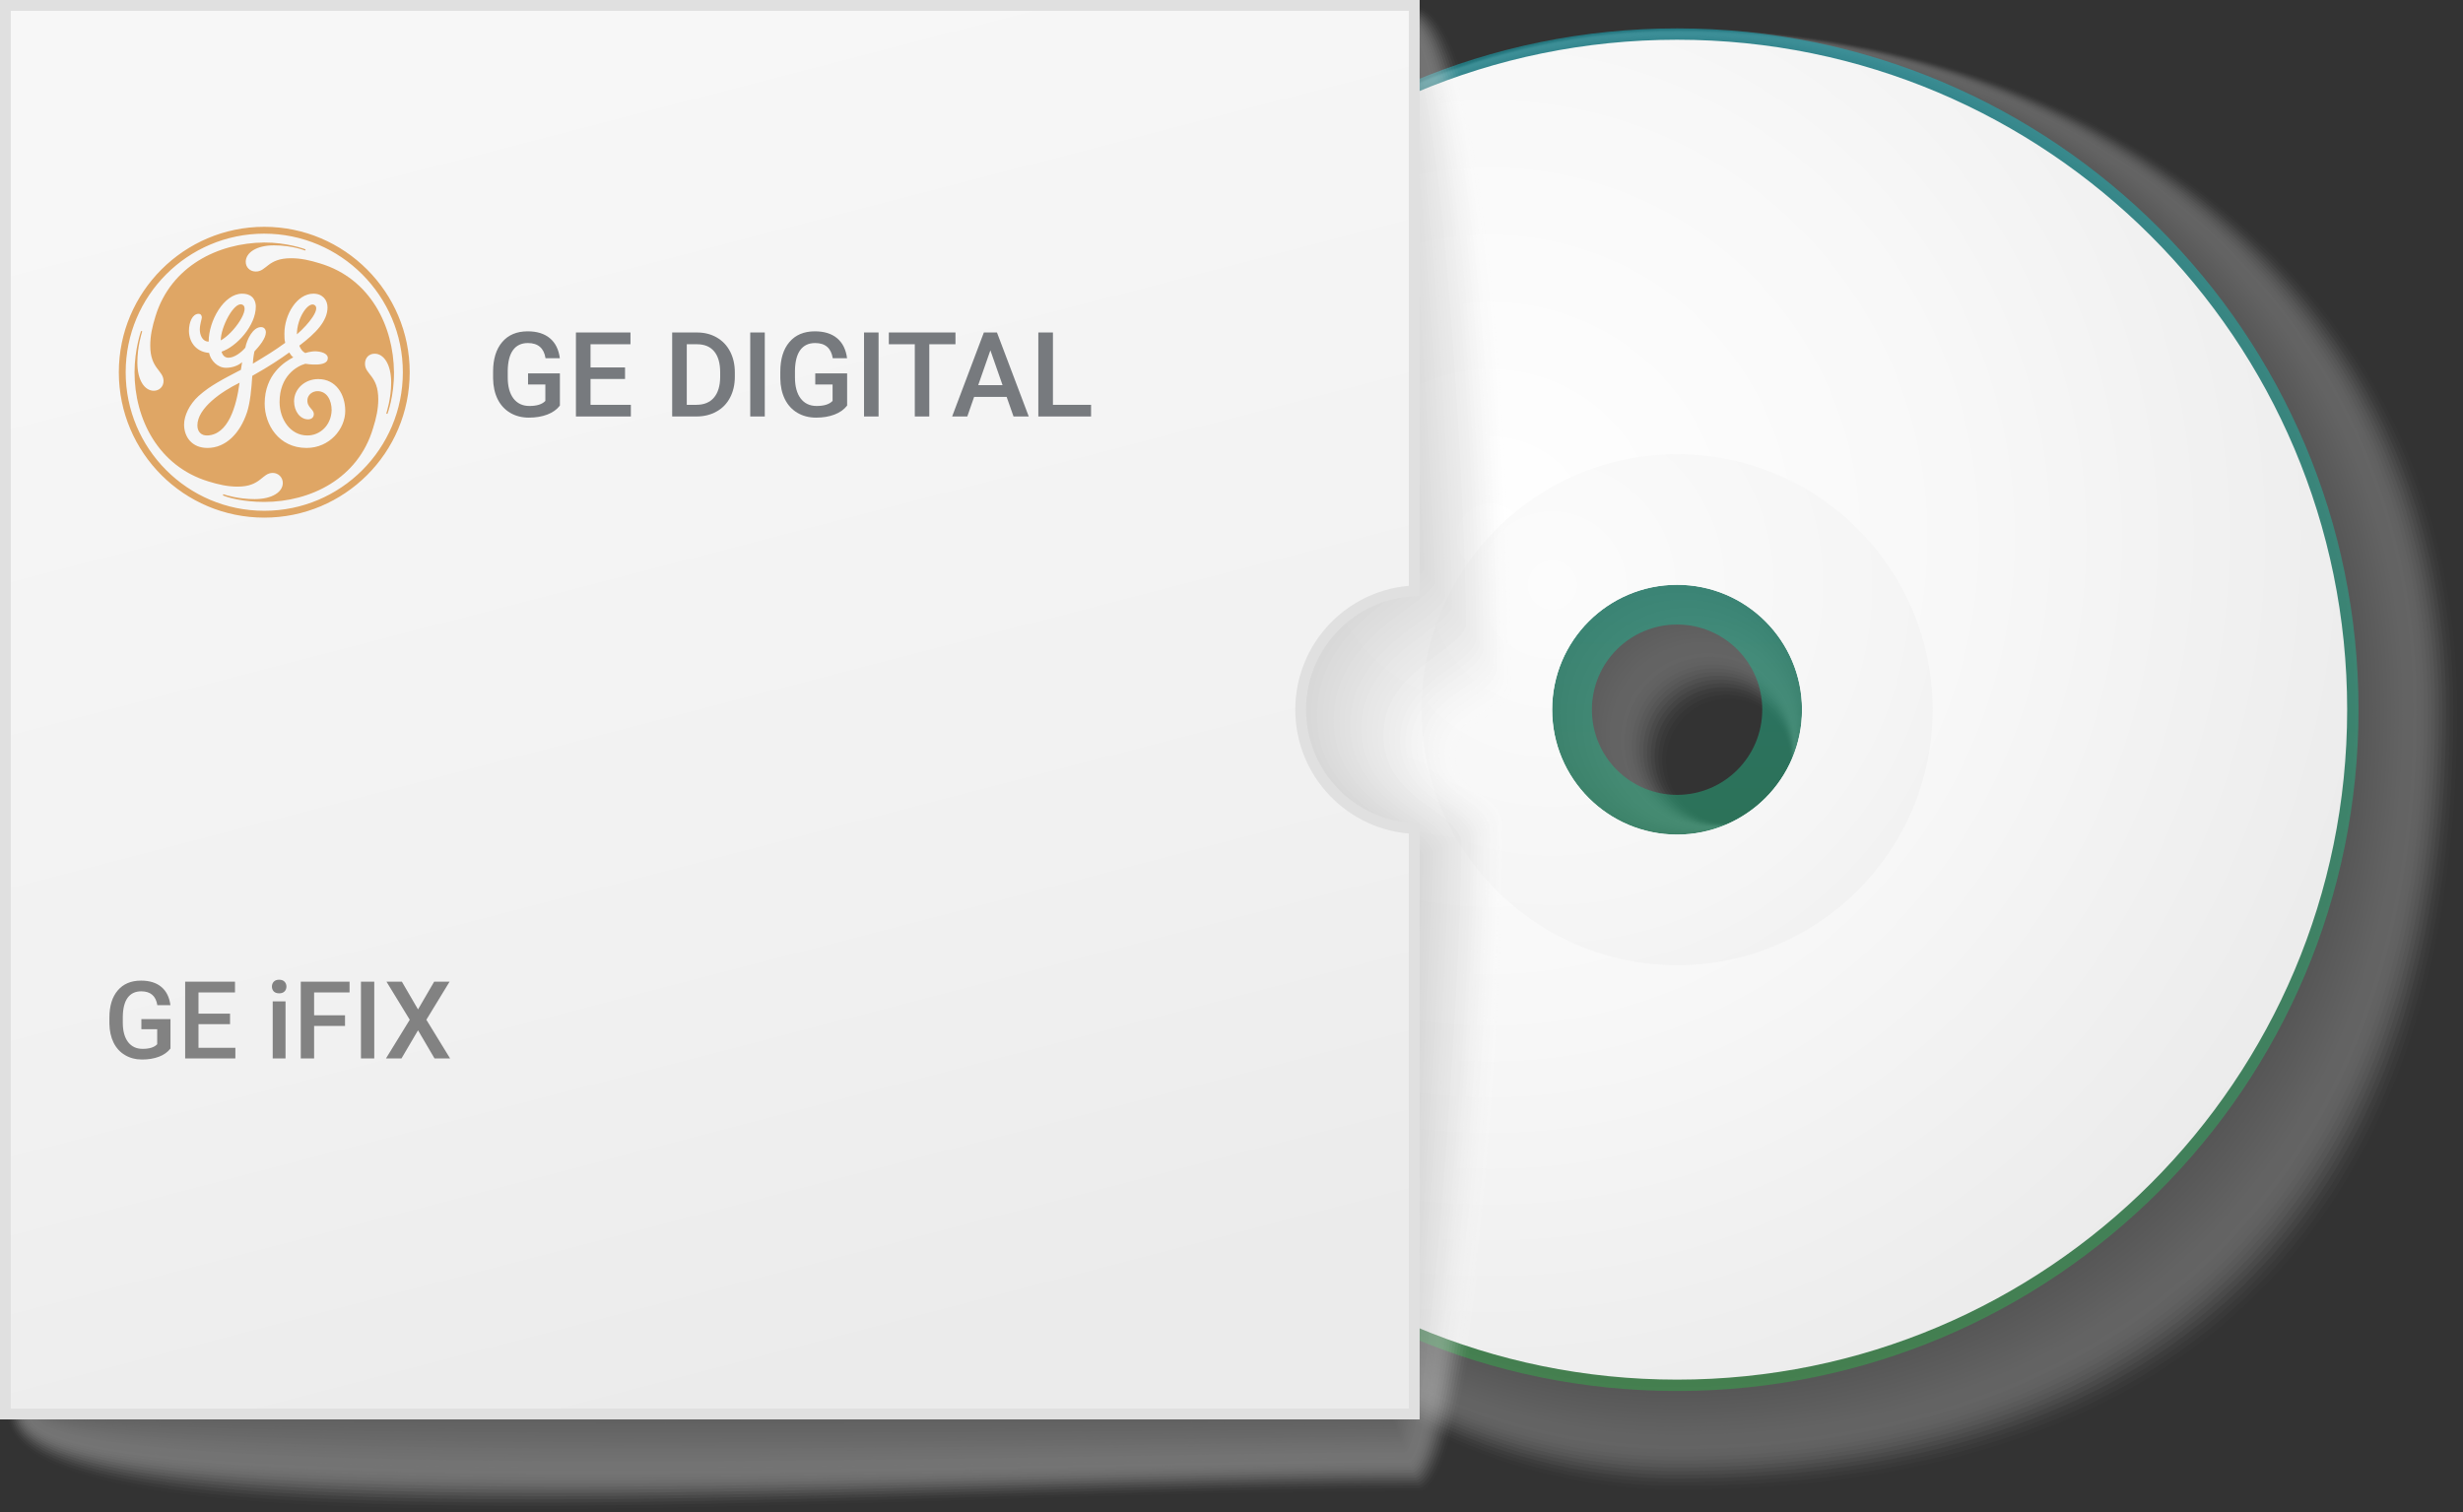 <svg width="228" height="140" viewBox="0 0 228 140" fill="none" xmlns="http://www.w3.org/2000/svg">
<rect x="0" y="0" width="228" height="140" fill="#333333" stroke="none"/>
<g opacity="0.3">
<path opacity="0.032" d="M159.988 76.212C156.804 76.212 154.224 73.631 154.224 70.448C154.224 67.264 156.804 64.683 159.988 64.683C163.172 64.683 165.752 67.264 165.752 70.448C165.752 73.631 163.172 76.212 159.988 76.212ZM155.247 2.66C120.989 2.66 92.2 31.45 92.2 65.707C92.2 99.2 119.041 137.911 155.247 137.911C200.166 137.911 227.451 115.478 227.451 65.707C227.451 26.322 194.166 2.66 155.247 2.66Z" fill="#FCFCFC"/>
<path opacity="0.065" d="M159.83 76.248C156.54 76.248 153.873 73.581 153.873 70.291C153.873 67 156.54 64.333 159.83 64.333C163.121 64.333 165.788 67.001 165.788 70.291C165.788 73.581 163.121 76.248 159.83 76.248ZM155.248 2.695C120.99 2.695 92.235 31.451 92.235 65.708C92.235 99.226 119.107 137.573 155.248 137.573C199.811 137.573 227.113 114.961 227.113 65.708C227.113 26.493 194.013 2.695 155.248 2.695Z" fill="#F9F9F9"/>
<path opacity="0.097" d="M159.672 76.284C156.274 76.284 153.521 73.53 153.521 70.133C153.521 66.736 156.274 63.981 159.672 63.981C163.069 63.981 165.823 66.735 165.823 70.133C165.823 73.53 163.069 76.284 159.672 76.284ZM155.248 2.729C120.99 2.729 92.269 31.451 92.269 65.708C92.269 99.252 119.171 137.234 155.248 137.234C199.456 137.234 226.773 114.445 226.773 65.708C226.773 26.664 193.857 2.729 155.248 2.729Z" fill="#F6F6F6"/>
<path opacity="0.129" d="M159.514 76.319C156.01 76.319 153.17 73.479 153.17 69.974C153.17 66.47 156.01 63.63 159.514 63.63C163.019 63.63 165.858 66.471 165.858 69.974C165.858 73.479 163.019 76.319 159.514 76.319ZM155.248 2.764C120.99 2.764 92.303 31.451 92.303 65.709C92.303 99.277 119.236 136.894 155.248 136.894C199.1 136.894 226.434 113.928 226.434 65.709C226.434 26.836 193.701 2.764 155.248 2.764Z" fill="#F2F2F2"/>
<path opacity="0.161" d="M159.357 76.355C155.745 76.355 152.819 73.428 152.819 69.817C152.819 66.206 155.745 63.278 159.357 63.278C162.967 63.278 165.894 66.206 165.894 69.817C165.894 73.428 162.967 76.355 159.357 76.355ZM155.248 2.798C120.99 2.798 92.337 31.451 92.337 65.709C92.337 99.304 119.301 136.555 155.248 136.555C198.745 136.555 226.094 113.411 226.094 65.709C226.095 27.007 193.546 2.798 155.248 2.798Z" fill="#EFEFEF"/>
<path opacity="0.194" d="M159.199 76.389C155.481 76.389 152.467 73.376 152.467 69.658C152.467 65.941 155.481 62.927 159.199 62.927C162.917 62.927 165.93 65.941 165.93 69.658C165.93 73.376 162.916 76.389 159.199 76.389ZM155.248 2.831C120.99 2.831 92.371 31.451 92.371 65.708C92.371 99.329 119.366 136.216 155.248 136.216C198.39 136.216 225.756 112.893 225.756 65.708C225.756 27.177 193.391 2.831 155.248 2.831Z" fill="#ECECEC"/>
<path opacity="0.226" d="M159.04 76.425C155.216 76.425 152.116 73.325 152.116 69.5C152.116 65.676 155.215 62.575 159.04 62.575C162.865 62.575 165.965 65.676 165.965 69.5C165.965 73.324 162.865 76.425 159.04 76.425ZM155.248 2.864C120.99 2.864 92.404 31.45 92.404 65.708C92.404 99.354 119.431 135.876 155.248 135.876C198.034 135.876 225.416 112.375 225.416 65.708C225.416 27.347 193.235 2.864 155.248 2.864Z" fill="#E9E9E9"/>
<path opacity="0.258" d="M158.883 76.46C154.951 76.46 151.765 73.274 151.765 69.343C151.765 65.412 154.952 62.225 158.883 62.225C162.814 62.225 166 65.412 166 69.343C166 73.275 162.814 76.46 158.883 76.46ZM155.248 2.899C120.99 2.899 92.439 31.451 92.439 65.709C92.439 99.38 119.497 135.538 155.248 135.538C197.679 135.538 225.078 111.859 225.078 65.709C225.078 27.52 193.08 2.899 155.248 2.899Z" fill="#E6E6E6"/>
<path opacity="0.29" d="M158.725 76.495C154.686 76.495 151.414 73.222 151.414 69.184C151.414 65.146 154.687 61.872 158.725 61.872C162.762 61.872 166.036 65.146 166.036 69.184C166.036 73.222 162.762 76.495 158.725 76.495ZM155.248 2.933C120.99 2.933 92.473 31.45 92.473 65.708C92.473 99.405 119.561 135.198 155.248 135.198C197.324 135.198 224.738 111.341 224.738 65.708C224.738 27.69 192.924 2.933 155.248 2.933Z" fill="#E3E3E3"/>
<path opacity="0.323" d="M158.566 76.531C154.421 76.531 151.061 73.171 151.061 69.027C151.061 64.882 154.422 61.522 158.566 61.522C162.71 61.522 166.07 64.882 166.07 69.027C166.07 73.171 162.711 76.531 158.566 76.531ZM155.247 2.967C120.989 2.967 92.506 31.451 92.506 65.708C92.506 99.43 119.625 134.859 155.247 134.859C196.968 134.859 224.399 110.825 224.399 65.708C224.399 27.861 192.768 2.967 155.247 2.967Z" fill="#E0E0E0"/>
<path opacity="0.355" d="M158.408 76.566C154.157 76.566 150.71 73.119 150.71 68.868C150.71 64.617 154.157 61.169 158.408 61.169C162.66 61.169 166.106 64.616 166.106 68.868C166.106 73.12 162.66 76.566 158.408 76.566ZM155.248 3C120.99 3 92.54 31.45 92.54 65.708C92.54 99.455 119.691 134.52 155.248 134.52C196.612 134.52 224.06 110.307 224.06 65.708C224.06 28.031 192.613 3 155.248 3Z" fill="#DDDDDD"/>
<path opacity="0.387" d="M158.25 76.602C153.892 76.602 150.359 73.069 150.359 68.712C150.359 64.353 153.892 60.82 158.25 60.82C162.608 60.82 166.141 64.353 166.141 68.712C166.141 73.069 162.608 76.602 158.25 76.602ZM155.248 3.035C120.99 3.035 92.574 31.451 92.574 65.709C92.574 99.482 119.756 134.182 155.248 134.182C196.258 134.182 223.721 109.792 223.721 65.709C223.721 28.203 192.458 3.035 155.248 3.035Z" fill="#D9D9D9"/>
<path opacity="0.419" d="M158.092 76.637C153.627 76.637 150.008 73.017 150.008 68.552C150.008 64.087 153.627 60.468 158.092 60.468C162.557 60.468 166.177 64.088 166.177 68.552C166.177 73.017 162.558 76.637 158.092 76.637ZM155.248 3.068C120.99 3.068 92.608 31.45 92.608 65.708C92.608 99.507 119.821 133.842 155.248 133.842C195.902 133.842 223.382 109.273 223.382 65.708C223.382 28.373 192.303 3.068 155.248 3.068Z" fill="#D6D6D6"/>
<path opacity="0.452" d="M157.934 76.672C153.362 76.672 149.656 72.966 149.656 68.394C149.656 63.822 153.362 60.116 157.934 60.116C162.505 60.116 166.212 63.822 166.212 68.394C166.212 72.966 162.505 76.672 157.934 76.672ZM155.247 3.103C120.989 3.103 92.642 31.451 92.642 65.708C92.642 99.533 119.885 133.503 155.247 133.503C195.546 133.503 223.042 108.757 223.042 65.708C223.042 28.545 192.147 3.103 155.247 3.103Z" fill="#D3D3D3"/>
<path opacity="0.484" d="M157.776 76.707C153.097 76.707 149.305 72.914 149.305 68.236C149.305 63.557 153.097 59.765 157.776 59.765C162.454 59.765 166.247 63.557 166.247 68.236C166.247 72.914 162.454 76.707 157.776 76.707ZM155.247 3.136C120.989 3.136 92.676 31.451 92.676 65.707C92.676 99.557 119.95 133.163 155.247 133.163C195.191 133.163 222.703 108.239 222.703 65.707C222.703 28.715 191.991 3.136 155.247 3.136Z" fill="#D0D0D0"/>
<path opacity="0.516" d="M157.618 76.743C152.833 76.743 148.954 72.863 148.954 68.078C148.954 63.293 152.833 59.414 157.618 59.414C162.403 59.414 166.282 63.293 166.282 68.078C166.283 72.863 162.404 76.743 157.618 76.743ZM155.248 3.17C120.99 3.17 92.71 31.451 92.71 65.708C92.71 99.583 120.015 132.825 155.248 132.825C194.836 132.825 222.365 107.722 222.365 65.708C222.365 28.886 191.837 3.17 155.248 3.17Z" fill="#CDCDCD"/>
<path opacity="0.548" d="M157.46 76.778C152.568 76.778 148.602 72.812 148.602 67.92C148.602 63.028 152.568 59.062 157.46 59.062C162.352 59.062 166.318 63.028 166.318 67.92C166.318 72.812 162.352 76.778 157.46 76.778ZM155.248 3.204C120.99 3.204 92.744 31.451 92.744 65.708C92.744 99.609 120.081 132.485 155.248 132.485C194.481 132.485 222.025 107.205 222.025 65.708C222.026 29.057 191.681 3.204 155.248 3.204Z" fill="#CACACA"/>
<path opacity="0.581" d="M157.302 76.813C152.303 76.813 148.251 72.761 148.251 67.762C148.251 62.763 152.303 58.711 157.302 58.711C162.302 58.711 166.353 62.763 166.353 67.762C166.353 72.761 162.301 76.813 157.302 76.813ZM155.248 3.238C120.99 3.238 92.777 31.451 92.777 65.708C92.777 99.634 120.145 132.146 155.248 132.146C194.125 132.146 221.686 106.688 221.686 65.708C221.686 29.228 191.525 3.238 155.248 3.238Z" fill="#C7C7C7"/>
<path opacity="0.613" d="M157.144 76.849C152.038 76.849 147.9 72.71 147.9 67.605C147.9 62.499 152.038 58.36 157.144 58.36C162.25 58.36 166.389 62.499 166.389 67.605C166.389 72.71 162.25 76.849 157.144 76.849ZM155.248 3.272C120.99 3.272 92.811 31.451 92.811 65.709C92.811 99.661 120.211 131.807 155.248 131.807C193.769 131.807 221.347 106.171 221.347 65.709C221.347 29.4 191.37 3.272 155.248 3.272Z" fill="#C4C4C4"/>
<path opacity="0.645" d="M156.986 76.884C151.773 76.884 147.548 72.659 147.548 67.447C147.548 62.234 151.773 58.008 156.986 58.008C162.199 58.008 166.424 62.234 166.424 67.447C166.424 72.659 162.199 76.884 156.986 76.884ZM155.248 3.306C120.99 3.306 92.846 31.451 92.846 65.708C92.846 99.685 120.275 131.468 155.248 131.468C193.414 131.468 221.007 105.654 221.007 65.708C221.007 29.57 191.215 3.306 155.248 3.306Z" fill="#C0C0C0"/>
<path opacity="0.677" d="M156.828 76.92C151.509 76.92 147.197 72.608 147.197 67.289C147.197 61.97 151.509 57.657 156.828 57.657C162.147 57.657 166.459 61.97 166.459 67.289C166.459 72.608 162.147 76.92 156.828 76.92ZM155.248 3.34C120.99 3.34 92.879 31.451 92.879 65.709C92.879 99.712 120.34 131.129 155.248 131.129C193.059 131.129 220.668 105.137 220.668 65.709C220.668 29.742 191.059 3.34 155.248 3.34Z" fill="#BDBDBD"/>
<path opacity="0.71" d="M156.67 76.955C151.244 76.955 146.845 72.557 146.845 67.131C146.845 61.705 151.244 57.306 156.67 57.306C162.096 57.306 166.494 61.705 166.494 67.131C166.495 72.557 162.096 76.955 156.67 76.955ZM155.248 3.374C120.99 3.374 92.913 31.451 92.913 65.709C92.913 99.736 120.405 130.79 155.248 130.79C192.703 130.79 220.329 104.62 220.329 65.709C220.329 29.913 190.903 3.374 155.248 3.374Z" fill="#BABABA"/>
<path opacity="0.742" d="M156.512 76.99C150.979 76.99 146.494 72.505 146.494 66.972C146.494 61.44 150.979 56.954 156.512 56.954C162.045 56.954 166.53 61.44 166.53 66.972C166.53 72.505 162.045 76.99 156.512 76.99ZM155.248 3.407C120.99 3.407 92.947 31.451 92.947 65.708C92.947 99.762 120.47 130.45 155.248 130.45C192.348 130.45 219.99 104.102 219.99 65.708C219.99 30.083 190.748 3.407 155.248 3.407Z" fill="#B7B7B7"/>
<path opacity="0.774" d="M156.355 77.025C150.715 77.025 146.143 72.454 146.143 66.814C146.143 61.175 150.715 56.603 156.355 56.603C161.995 56.603 166.566 61.175 166.566 66.814C166.566 72.454 161.994 77.025 156.355 77.025ZM155.248 3.441C120.99 3.441 92.981 31.451 92.981 65.708C92.981 99.787 120.536 130.112 155.248 130.112C191.993 130.112 219.652 103.585 219.652 65.708C219.652 30.254 190.594 3.441 155.248 3.441Z" fill="#B4B4B4"/>
<path opacity="0.806" d="M156.197 77.061C150.45 77.061 145.792 72.403 145.792 66.656C145.792 60.91 150.45 56.252 156.197 56.252C161.943 56.252 166.601 60.91 166.601 66.656C166.601 72.403 161.943 77.061 156.197 77.061ZM155.248 3.476C120.99 3.476 93.016 31.451 93.016 65.708C93.016 99.813 120.601 129.772 155.248 129.772C191.638 129.772 219.312 103.068 219.312 65.708C219.312 30.425 190.438 3.476 155.248 3.476Z" fill="#B1B1B1"/>
<path opacity="0.839" d="M156.038 77.096C150.185 77.096 145.44 72.351 145.44 66.498C145.44 60.645 150.185 55.9 156.038 55.9C161.892 55.9 166.636 60.645 166.636 66.498C166.636 72.351 161.892 77.096 156.038 77.096ZM155.248 3.509C120.99 3.509 93.05 31.45 93.05 65.708C93.05 99.838 120.666 129.433 155.248 129.433C191.283 129.433 218.973 102.551 218.973 65.708C218.973 30.596 190.283 3.509 155.248 3.509Z" fill="#AEAEAE"/>
<path opacity="0.871" d="M155.88 77.132C149.92 77.132 145.089 72.301 145.089 66.341C145.089 60.381 149.92 55.549 155.88 55.549C161.84 55.549 166.671 60.381 166.671 66.341C166.671 72.3 161.84 77.132 155.88 77.132ZM155.248 3.544C120.99 3.544 93.083 31.451 93.083 65.709C93.083 99.864 120.73 129.094 155.248 129.094C190.927 129.094 218.633 102.034 218.633 65.709C218.633 30.767 190.127 3.544 155.248 3.544Z" fill="#ABABAB"/>
<path opacity="0.903" d="M155.722 77.168C149.655 77.168 144.738 72.25 144.738 66.183C144.738 60.116 149.655 55.199 155.722 55.199C161.789 55.199 166.707 60.117 166.707 66.183C166.707 72.249 161.789 77.168 155.722 77.168ZM155.248 3.578C120.99 3.578 93.117 31.451 93.117 65.709C93.117 99.889 120.795 128.756 155.248 128.756C190.571 128.756 218.295 101.518 218.295 65.709C218.295 30.938 189.972 3.578 155.248 3.578Z" fill="#A7A7A7"/>
<path opacity="0.935" d="M155.563 77.202C149.39 77.202 144.385 72.197 144.385 66.024C144.385 59.851 149.39 54.846 155.563 54.846C161.737 54.846 166.742 59.851 166.742 66.024C166.742 72.198 161.737 77.202 155.563 77.202ZM155.247 3.611C120.989 3.611 93.15 31.451 93.15 65.708C93.15 99.915 120.86 128.416 155.247 128.416C190.216 128.416 217.955 101 217.955 65.708C217.955 31.109 189.816 3.611 155.247 3.611Z" fill="#A4A4A4"/>
<path opacity="0.968" d="M155.406 77.238C149.125 77.238 144.034 72.147 144.034 65.867C144.034 59.587 149.125 54.496 155.406 54.496C161.686 54.496 166.777 59.587 166.777 65.867C166.777 72.147 161.686 77.238 155.406 77.238ZM155.247 3.646C120.989 3.646 93.185 31.451 93.185 65.708C93.185 99.94 120.925 128.077 155.247 128.077C189.86 128.077 217.616 100.483 217.616 65.708C217.616 31.281 189.66 3.646 155.247 3.646Z" fill="#A1A1A1"/>
<path d="M155.248 77.273C148.861 77.273 143.683 72.095 143.683 65.708C143.683 59.322 148.861 54.143 155.248 54.143C161.635 54.143 166.813 59.322 166.813 65.708C166.813 72.095 161.635 77.273 155.248 77.273ZM155.248 3.679C120.99 3.679 93.219 31.45 93.219 65.708C93.219 99.965 120.99 127.737 155.248 127.737C189.505 127.737 217.277 99.965 217.277 65.708C217.277 31.45 189.505 3.679 155.248 3.679Z" fill="#9E9E9E"/>
</g>
<path opacity="0.5" d="M155.248 2.628C120.409 2.628 92.167 30.871 92.167 65.709C92.167 100.546 120.409 128.789 155.248 128.789C190.085 128.789 218.328 100.546 218.328 65.709C218.328 30.871 190.086 2.628 155.248 2.628ZM155.248 73.594C150.893 73.594 147.362 70.063 147.362 65.709C147.362 61.354 150.893 57.823 155.248 57.823C159.602 57.823 163.133 61.354 163.133 65.709C163.133 70.063 159.602 73.594 155.248 73.594Z" fill="url(#paint0_linear)"/>
<path d="M155.248 3.679C120.99 3.679 93.219 31.45 93.219 65.708C93.219 99.965 120.99 127.737 155.248 127.737C189.505 127.737 217.277 99.965 217.277 65.708C217.277 31.45 189.505 3.679 155.248 3.679ZM155.248 77.273C148.861 77.273 143.683 72.095 143.683 65.708C143.683 59.322 148.861 54.143 155.248 54.143C161.635 54.143 166.813 59.322 166.813 65.708C166.813 72.095 161.635 77.273 155.248 77.273Z" fill="url(#paint1_radial)"/>
<path d="M155.248 42.054C142.183 42.054 131.593 52.645 131.593 65.709C131.593 78.774 142.183 89.364 155.248 89.364C168.312 89.364 178.903 78.774 178.903 65.709C178.903 52.644 168.312 42.054 155.248 42.054ZM155.248 77.274C148.861 77.274 143.683 72.096 143.683 65.709C143.683 59.322 148.861 54.145 155.248 54.145C161.634 54.144 166.813 59.323 166.813 65.709C166.813 72.096 161.635 77.274 155.248 77.274Z" fill="url(#paint2_radial)"/>
<g opacity="0.4">
<path opacity="0.032" d="M0.695 130.78C0.695 102.602 0.525 0.413 0.525 0.413C0.525 0.413 100.46 0.557 130.812 0.557C138.359 0.557 140.514 43.468 140.514 64.482C140.474 67.405 135.766 67.177 135.766 70.371C135.766 73.565 139.615 73.117 139.666 76.072C139.666 102.584 135.824 138.013 131.33 138.013C80.212 138.013 0.695 144.936 0.695 130.78Z" fill="#FCFCFC"/>
<path opacity="0.065" d="M0.864 130.783C0.864 103.545 0.525 0.417 0.525 0.417C0.525 0.417 101.392 0.705 130.733 0.705C138.028 0.705 140.193 43.732 140.193 64.046C140.114 66.935 135.253 66.839 135.253 70.216C135.253 73.593 139.272 73.23 139.374 76.187C139.374 101.815 135.586 137.775 131.242 137.775C81.828 137.775 0.864 144.467 0.864 130.783Z" fill="#F9F9F9"/>
<path opacity="0.097" d="M1.034 130.788C1.034 104.49 0.525 0.422 0.525 0.422C0.525 0.422 102.325 0.855 130.654 0.855C137.697 0.855 139.872 43.997 139.872 63.611C139.753 66.467 134.739 66.502 134.739 70.061C134.739 73.621 138.928 73.345 139.081 76.302C139.081 101.046 135.348 137.54 131.154 137.54C83.444 137.539 1.034 144 1.034 130.788Z" fill="#F5F5F5"/>
<path opacity="0.129" d="M1.204 130.791C1.204 105.432 0.525 0.425 0.525 0.425C0.525 0.425 103.258 1.001 130.575 1.001C137.367 1.001 139.551 44.26 139.551 63.173C139.392 65.996 134.226 66.163 134.226 69.905C134.226 73.648 138.585 73.458 138.788 76.417C138.788 100.277 135.111 137.301 131.066 137.301C85.061 137.301 1.204 143.531 1.204 130.791Z" fill="#F2F2F2"/>
<path opacity="0.161" d="M1.373 130.795C1.373 106.375 0.525 0.429 0.525 0.429C0.525 0.429 104.19 1.149 130.496 1.149C137.036 1.149 139.23 44.525 139.23 62.737C139.032 65.526 133.714 65.825 133.714 69.75C133.714 73.675 138.242 73.572 138.496 76.531C138.496 99.508 134.874 137.064 130.979 137.064C86.677 137.064 1.373 143.064 1.373 130.795Z" fill="#EFEFEF"/>
<path opacity="0.194" d="M1.543 130.798C1.543 107.317 0.525 0.432 0.525 0.432C0.525 0.432 105.123 1.297 130.417 1.297C136.705 1.297 138.909 44.788 138.909 62.3C138.672 65.056 133.201 65.487 133.201 69.594C133.201 73.701 137.899 73.685 138.203 76.645C138.203 98.737 134.637 136.825 130.892 136.825C88.294 136.826 1.543 142.595 1.543 130.798Z" fill="#ECECEC"/>
<path opacity="0.226" d="M1.712 130.802C1.712 108.26 0.525 0.436 0.525 0.436C0.525 0.436 106.055 1.444 130.337 1.444C136.374 1.444 138.588 45.051 138.588 61.863C138.312 64.586 132.688 65.148 132.688 69.438C132.688 73.728 137.554 73.799 137.91 76.759C137.91 97.969 134.399 136.589 130.803 136.589C89.909 136.589 1.712 142.127 1.712 130.802Z" fill="#E9E9E9"/>
<path opacity="0.258" d="M1.882 130.806C1.882 109.203 0.525 0.439 0.525 0.439C0.525 0.439 106.988 1.592 130.258 1.592C136.044 1.592 138.268 45.315 138.268 61.426C137.952 64.116 132.175 64.81 132.175 69.282C132.175 73.755 137.211 73.912 137.618 76.874C137.618 97.199 134.161 136.351 130.716 136.351C91.526 136.351 1.882 141.658 1.882 130.806Z" fill="#E5E5E5"/>
<path opacity="0.29" d="M2.051 130.809C2.051 110.145 0.525 0.442 0.525 0.442C0.525 0.442 107.921 1.74 130.179 1.74C135.713 1.74 137.947 45.579 137.947 60.989C137.591 63.646 131.662 64.471 131.662 69.127C131.662 73.781 136.868 74.025 137.325 76.987C137.325 96.429 133.923 136.113 130.628 136.113C93.142 136.113 2.051 141.19 2.051 130.809Z" fill="#E2E2E2"/>
<path opacity="0.323" d="M2.221 130.813C2.221 111.089 0.525 0.446 0.525 0.446C0.525 0.446 108.853 1.888 130.1 1.888C135.383 1.888 137.626 45.842 137.626 60.553C137.231 63.177 131.149 64.134 131.149 68.972C131.149 73.811 136.525 74.14 137.033 77.103C137.033 95.661 133.687 135.877 130.541 135.877C94.759 135.875 2.221 140.722 2.221 130.813Z" fill="#DFDFDF"/>
<path opacity="0.355" d="M2.39 130.817C2.39 112.032 0.525 0.45 0.525 0.45C0.525 0.45 109.786 2.036 130.021 2.036C135.051 2.036 137.306 46.106 137.306 60.116C136.871 62.706 130.636 63.796 130.636 68.816C130.636 73.837 136.181 74.253 136.74 77.217C136.74 94.891 133.449 135.639 130.453 135.639C96.375 135.639 2.39 140.254 2.39 130.817Z" fill="#DCDCDC"/>
<path opacity="0.387" d="M2.56 130.821C2.56 112.975 0.525 0.454 0.525 0.454C0.525 0.454 110.719 2.184 129.941 2.184C134.721 2.184 136.985 46.371 136.985 59.68C136.51 62.237 130.123 63.458 130.123 68.662C130.123 73.865 135.838 74.368 136.448 77.332C136.448 94.122 133.212 135.402 130.365 135.402C97.991 135.401 2.56 139.786 2.56 130.821Z" fill="#D9D9D9"/>
<path opacity="0.419" d="M2.73 130.824C2.73 113.917 0.525 0.457 0.525 0.457C0.525 0.457 111.651 2.331 129.863 2.331C134.39 2.331 136.664 46.633 136.664 59.242C136.15 61.767 129.61 63.119 129.61 68.505C129.61 73.891 135.495 74.481 136.156 77.446C136.156 93.353 132.974 135.163 130.278 135.163C99.608 135.163 2.73 139.317 2.73 130.824Z" fill="#D5D5D5"/>
<path opacity="0.452" d="M2.899 130.827C2.899 114.86 0.525 0.461 0.525 0.461C0.525 0.461 112.584 2.479 129.784 2.479C134.06 2.479 136.344 46.898 136.344 58.806C135.79 61.297 129.098 62.781 129.098 68.35C129.098 73.918 135.152 74.594 135.864 77.561C135.864 92.583 132.737 134.927 130.191 134.927C101.224 134.927 2.899 138.85 2.899 130.827Z" fill="#D2D2D2"/>
<path opacity="0.484" d="M3.069 130.831C3.069 115.803 0.525 0.465 0.525 0.465C0.525 0.465 113.516 2.627 129.704 2.627C133.729 2.627 136.023 47.162 136.023 58.369C135.43 60.827 128.585 62.444 128.585 68.194C128.585 73.946 134.809 74.708 135.571 77.675C135.571 91.814 132.5 134.689 130.103 134.689C102.84 134.689 3.069 138.381 3.069 130.831Z" fill="#CFCFCF"/>
<path opacity="0.516" d="M3.238 130.836C3.238 116.747 0.525 0.47 0.525 0.47C0.525 0.47 114.449 2.776 129.626 2.776C133.399 2.776 135.703 47.426 135.703 57.934C135.07 60.358 128.072 62.106 128.072 68.04C128.072 73.974 134.465 74.823 135.279 77.79C135.279 91.046 132.263 134.453 130.016 134.453C104.456 134.453 3.238 137.914 3.238 130.836Z" fill="#CCCCCC"/>
<path opacity="0.548" d="M3.408 130.838C3.408 117.688 0.525 0.472 0.525 0.472C0.525 0.472 115.382 2.922 129.546 2.922C133.068 2.922 135.382 47.688 135.382 57.495C134.709 59.887 127.559 61.767 127.559 67.883C127.559 73.999 134.122 74.935 134.986 77.903C134.986 90.275 132.025 134.213 129.928 134.213C106.072 134.213 3.408 137.445 3.408 130.838Z" fill="#C9C9C9"/>
<path opacity="0.581" d="M3.578 130.843C3.578 118.632 0.525 0.477 0.525 0.477C0.525 0.477 116.314 3.071 129.467 3.071C132.737 3.071 135.061 47.954 135.061 57.06C134.349 59.419 127.046 61.43 127.046 67.729C127.046 74.028 133.779 75.05 134.694 78.019C134.694 89.507 131.788 133.978 129.841 133.978C107.689 133.978 3.578 136.978 3.578 130.843Z" fill="#C6C6C6"/>
<path opacity="0.613" d="M3.747 130.847C3.747 119.577 0.525 0.48 0.525 0.48C0.525 0.48 117.247 3.219 129.388 3.219C132.407 3.219 134.741 48.218 134.741 56.624C133.989 58.949 126.534 61.092 126.534 67.574C126.534 74.055 133.436 75.164 134.402 78.134C134.402 88.739 131.551 133.741 129.753 133.741C109.306 133.741 3.747 136.509 3.747 130.847Z" fill="#C2C2C2"/>
<path opacity="0.645" d="M3.917 130.852C3.917 120.52 0.525 0.485 0.525 0.485C0.525 0.485 118.18 3.368 129.309 3.368C132.076 3.368 134.419 48.482 134.419 56.187C133.629 58.48 126.019 60.754 126.019 67.418C126.019 74.083 133.091 75.278 134.108 78.248C134.108 87.969 131.313 133.503 129.665 133.503C110.922 133.504 3.917 136.042 3.917 130.852Z" fill="#BFBFBF"/>
<path opacity="0.677" d="M4.086 130.855C4.086 121.462 0.525 0.488 0.525 0.488C0.525 0.488 119.112 3.515 129.23 3.515C131.745 3.515 134.099 48.746 134.099 55.751C133.268 58.009 125.507 60.416 125.507 67.263C125.507 74.11 132.749 75.391 133.817 78.362C133.817 87.2 131.075 133.265 129.578 133.265C112.538 133.265 4.086 135.573 4.086 130.855Z" fill="#BCBCBC"/>
<path opacity="0.71" d="M4.256 130.858C4.256 122.404 0.525 0.491 0.525 0.491C0.525 0.491 120.045 3.662 129.151 3.662C131.415 3.662 133.778 49.009 133.778 55.313C132.908 57.539 124.994 60.077 124.994 67.107C124.994 74.137 132.406 75.505 133.524 78.477C133.524 86.43 130.839 133.028 129.49 133.028C114.154 133.028 4.256 135.105 4.256 130.858Z" fill="#B9B9B9"/>
<path opacity="0.742" d="M4.425 130.862C4.425 123.348 0.525 0.495 0.525 0.495C0.525 0.495 120.978 3.811 129.071 3.811C131.084 3.811 133.457 49.273 133.457 54.877C132.548 57.069 124.481 59.739 124.481 66.951C124.481 74.164 132.062 75.618 133.232 78.591C133.232 85.661 130.601 132.791 129.403 132.791C115.771 132.791 4.425 134.637 4.425 130.862Z" fill="#B6B6B6"/>
<path opacity="0.774" d="M4.595 130.865C4.595 124.29 0.525 0.499 0.525 0.499C0.525 0.499 121.91 3.958 128.993 3.958C130.754 3.958 133.137 49.537 133.137 54.44C132.188 56.6 123.969 59.401 123.969 66.796C123.969 74.191 131.719 75.732 132.939 78.706C132.939 84.892 130.364 132.553 129.314 132.553C117.387 132.553 4.595 134.168 4.595 130.865Z" fill="#B2B2B2"/>
<path opacity="0.806" d="M4.764 130.869C4.764 125.233 0.525 0.503 0.525 0.503C0.525 0.503 122.843 4.106 128.913 4.106C130.422 4.106 132.815 49.8 132.815 54.003C131.827 56.13 123.455 59.063 123.455 66.641C123.455 74.219 131.375 75.846 132.645 78.82C132.645 84.123 130.125 132.316 129.227 132.316C119.003 132.316 4.764 133.701 4.764 130.869Z" fill="#AFAFAF"/>
<path opacity="0.839" d="M4.934 130.873C4.934 126.177 0.525 0.507 0.525 0.507C0.525 0.507 123.775 4.254 128.834 4.254C130.092 4.254 132.495 50.065 132.495 53.568C131.467 55.661 122.943 58.726 122.943 66.486C122.943 74.246 131.032 75.96 132.354 78.935C132.354 83.354 129.888 132.079 129.139 132.079C120.62 132.079 4.934 133.233 4.934 130.873Z" fill="#ACACAC"/>
<path opacity="0.871" d="M5.104 130.877C5.104 127.121 0.525 0.511 0.525 0.511C0.525 0.511 124.708 4.402 128.756 4.402C129.762 4.402 132.174 50.329 132.174 53.131C131.107 55.191 122.43 58.388 122.43 66.331C122.43 74.273 130.689 76.074 132.061 79.05C132.061 82.585 129.651 131.842 129.051 131.842C122.236 131.842 5.104 132.764 5.104 130.877Z" fill="#A9A9A9"/>
<path opacity="0.903" d="M5.273 130.88C5.273 128.063 0.525 0.514 0.525 0.514C0.525 0.514 125.641 4.55 128.676 4.55C129.43 4.55 131.853 50.592 131.853 52.694C130.746 54.721 121.917 58.049 121.917 66.175C121.917 74.301 130.345 76.187 131.769 79.164C131.769 81.815 129.414 131.603 128.964 131.603C123.853 131.603 5.273 132.296 5.273 130.88Z" fill="#A6A6A6"/>
<path opacity="0.935" d="M5.443 130.884C5.443 129.005 0.525 0.518 0.525 0.518C0.525 0.518 126.573 4.698 128.597 4.698C129.1 4.698 131.533 50.856 131.533 52.257C130.386 54.251 121.403 57.711 121.403 66.019C121.403 74.328 130.002 76.301 131.476 79.278C131.476 81.046 129.176 131.367 128.876 131.367C125.469 131.366 5.443 131.828 5.443 130.884Z" fill="#A2A2A2"/>
<path opacity="0.968" d="M5.613 130.888C5.613 129.949 0.525 0.521 0.525 0.521C0.525 0.521 127.506 4.846 128.517 4.846C128.769 4.846 131.212 51.12 131.212 51.821C130.026 53.781 120.89 57.373 120.89 65.864C120.89 74.355 129.659 76.415 131.184 79.393C131.184 80.276 128.938 131.129 128.789 131.129C127.085 131.129 5.613 131.36 5.613 130.888Z" fill="#9F9F9F"/>
<path d="M5.782 130.892L0.525 0.525L128.439 4.994L130.891 51.384C129.665 53.312 120.378 57.035 120.378 65.709C120.378 74.382 129.315 76.528 130.891 79.507L128.701 130.892H5.782Z" fill="#9C9C9C"/>
</g>
<path d="M120.404 65.709C120.404 71.624 125.067 76.45 130.917 76.711V130.918H0.5V0.5H130.917V54.707C125.067 54.968 120.404 59.794 120.404 65.709Z" fill="url(#paint3_linear)" stroke="#E0E0E0"/>
<path d="M15.782 97.077C15.525 97.412 15.169 97.666 14.713 97.839C14.257 98.011 13.74 98.098 13.16 98.098C12.565 98.098 12.037 97.963 11.578 97.692C11.119 97.422 10.764 97.037 10.514 96.535C10.266 96.031 10.138 95.443 10.128 94.772V94.216C10.128 93.142 10.385 92.303 10.899 91.701C11.414 91.096 12.132 90.793 13.053 90.793C13.844 90.793 14.472 90.988 14.938 91.379C15.403 91.769 15.683 92.333 15.777 93.068H14.566C14.43 92.212 13.933 91.784 13.077 91.784C12.524 91.784 12.102 91.984 11.812 92.385C11.526 92.782 11.378 93.366 11.368 94.138V94.685C11.368 95.453 11.529 96.05 11.852 96.477C12.177 96.9 12.628 97.111 13.204 97.111C13.836 97.111 14.285 96.968 14.552 96.682V95.29H13.087V94.353H15.782V97.077ZM21.295 94.826H18.375V97.014H21.788V98H17.14V90.891H21.754V91.887H18.375V93.85H21.295V94.826ZM26.432 98H25.245V92.717H26.432V98ZM25.172 91.345C25.172 91.162 25.229 91.011 25.343 90.891C25.46 90.77 25.626 90.71 25.841 90.71C26.056 90.71 26.222 90.77 26.339 90.891C26.456 91.011 26.515 91.162 26.515 91.345C26.515 91.524 26.456 91.674 26.339 91.794C26.222 91.911 26.056 91.97 25.841 91.97C25.626 91.97 25.46 91.911 25.343 91.794C25.229 91.674 25.172 91.524 25.172 91.345ZM31.939 94.987H29.078V98H27.843V90.891H32.359V91.887H29.078V94.001H31.939V94.987ZM34.645 98H33.414V90.891H34.645V98ZM38.697 93.459L40.191 90.891H41.617L39.469 94.416L41.666 98H40.226L38.697 95.393L37.164 98H35.728L37.931 94.416L35.777 90.891H37.203L38.697 93.459Z" fill="#828282"/>
<g opacity="0.9">
<path fill-rule="evenodd" clip-rule="evenodd" d="M27.484 30.958C27.484 29.429 28.52 27.942 29.085 28.224C29.729 28.546 28.603 29.988 27.484 30.958V30.958ZM20.435 31.517C20.435 30.286 21.65 27.946 22.393 28.194C23.269 28.486 21.666 30.846 20.435 31.517ZM19.205 40.319C18.646 40.345 18.273 39.987 18.273 39.389C18.273 37.786 20.496 36.256 22.175 35.436C21.876 37.673 21.121 40.231 19.205 40.319V40.319ZM29.461 35.098C28.192 35.098 27.223 36.029 27.223 37.15C27.223 38.081 27.782 38.827 28.528 38.827C28.788 38.827 29.051 38.678 29.051 38.343C29.051 37.858 28.408 37.739 28.457 37.014C28.489 36.536 28.939 36.216 29.386 36.216C30.282 36.216 30.7 37.083 30.7 37.978C30.662 39.358 29.647 40.319 28.454 40.319C26.887 40.319 25.88 38.827 25.88 37.223C25.88 34.836 27.447 33.904 28.268 33.68C28.276 33.68 30.413 34.061 30.345 33.119C30.316 32.706 29.701 32.547 29.254 32.529C28.758 32.51 28.26 32.688 28.26 32.688C28 32.556 27.82 32.301 27.708 32.002C29.238 30.846 30.318 29.727 30.318 28.459C30.318 27.787 29.87 27.19 29.013 27.19C27.484 27.19 26.328 29.13 26.328 30.882C26.328 31.181 26.328 31.48 26.403 31.741C25.433 32.449 24.712 32.889 23.407 33.672C23.407 33.508 23.441 33.089 23.55 32.542C23.998 32.057 24.612 31.331 24.612 30.772C24.612 30.509 24.464 30.286 24.164 30.286C23.419 30.286 22.86 31.405 22.71 32.189C22.375 32.599 21.704 33.122 21.144 33.122C20.695 33.122 20.547 32.711 20.509 32.561C21.927 32.077 23.681 30.137 23.681 28.384C23.681 28.012 23.531 27.191 22.412 27.191C20.734 27.191 19.317 29.69 19.317 31.629C18.72 31.629 18.497 30.995 18.497 30.51C18.497 30.025 18.683 29.54 18.683 29.392C18.683 29.242 18.608 29.056 18.384 29.056C17.825 29.056 17.49 29.802 17.49 30.66C17.527 31.852 18.31 32.599 19.354 32.673C19.503 33.382 20.137 34.053 20.921 34.053C21.405 34.053 22.002 33.904 22.412 33.531C22.375 33.792 22.338 34.016 22.3 34.24C20.659 35.098 19.466 35.694 18.384 36.663C17.527 37.447 17.041 38.49 17.041 39.312C17.041 40.431 17.75 41.474 19.205 41.474C20.921 41.474 22.225 40.095 22.86 38.192C23.159 37.298 23.277 35.995 23.353 34.801C25.068 33.832 25.88 33.271 26.776 32.636C26.887 32.822 26.999 32.972 27.148 33.084C26.366 33.494 24.501 34.65 24.501 37.371C24.501 39.312 25.806 41.474 28.378 41.474C30.505 41.474 31.959 39.722 31.959 38.044C31.959 36.514 31.101 35.098 29.461 35.098ZM35.873 38.301C35.867 38.312 35.844 38.329 35.803 38.315C35.771 38.304 35.762 38.287 35.764 38.267C35.765 38.246 36.214 36.919 36.211 35.396C36.206 33.755 35.539 32.748 34.682 32.748C34.159 32.748 33.787 33.122 33.787 33.68C33.787 34.687 35.017 34.762 35.017 36.963C35.017 37.858 34.831 38.715 34.533 39.648C33.153 44.309 28.752 46.472 24.464 46.472C22.487 46.472 21.082 46.066 20.663 45.878C20.646 45.869 20.632 45.836 20.646 45.803C20.655 45.778 20.684 45.759 20.701 45.765C20.87 45.833 22.076 46.212 23.567 46.212C25.21 46.212 26.179 45.54 26.179 44.719C26.179 44.197 25.77 43.787 25.246 43.787C24.24 43.787 24.164 45.055 22.002 45.055C21.069 45.055 20.249 44.868 19.279 44.57C14.655 43.154 12.451 38.789 12.454 34.463C12.456 32.357 13.046 30.679 13.056 30.663C13.063 30.652 13.09 30.64 13.123 30.652C13.156 30.663 13.165 30.691 13.162 30.7C13.107 30.875 12.716 32.077 12.716 33.567C12.716 35.21 13.387 36.179 14.244 36.179C14.729 36.179 15.14 35.807 15.14 35.284C15.14 34.277 13.909 34.165 13.909 32.002C13.909 31.069 14.095 30.249 14.394 29.279C15.812 24.655 20.175 22.488 24.464 22.454C26.457 22.439 28.202 23.036 28.268 23.089C28.279 23.097 28.292 23.125 28.279 23.156C28.265 23.189 28.242 23.195 28.229 23.192C28.208 23.19 27.074 22.716 25.358 22.716C23.754 22.715 22.748 23.387 22.748 24.245C22.748 24.729 23.12 25.14 23.68 25.14C24.686 25.14 24.762 23.909 26.925 23.909C27.857 23.909 28.678 24.095 29.647 24.394C34.309 25.811 36.432 30.212 36.471 34.463C36.492 36.641 35.879 38.29 35.873 38.301V38.301ZM24.463 21.633C17.376 21.634 11.634 27.378 11.634 34.463C11.634 41.55 17.378 47.292 24.463 47.292C31.55 47.292 37.292 41.55 37.292 34.463C37.292 27.415 31.55 21.634 24.464 21.634L24.463 21.633ZM24.464 47.926C17.041 47.926 11 41.922 11 34.463C11 27.042 17.041 21 24.463 21C31.884 21 37.926 27.042 37.926 34.463C37.926 41.922 31.884 47.926 24.463 47.926" fill="#DD9D55"/>
</g>
<g opacity="0.9">
<path d="M51.83 37.551C51.548 37.918 51.158 38.195 50.66 38.384C50.161 38.573 49.595 38.667 48.961 38.667C48.31 38.667 47.733 38.519 47.231 38.224C46.729 37.928 46.341 37.506 46.066 36.958C45.796 36.406 45.655 35.763 45.645 35.03V34.421C45.645 33.246 45.926 32.329 46.488 31.67C47.051 31.008 47.836 30.677 48.844 30.677C49.709 30.677 50.396 30.89 50.906 31.318C51.415 31.745 51.721 32.361 51.824 33.166H50.5C50.35 32.229 49.807 31.761 48.871 31.761C48.265 31.761 47.804 31.98 47.487 32.418C47.174 32.852 47.012 33.492 47.001 34.335V34.934C47.001 35.774 47.177 36.427 47.53 36.894C47.886 37.357 48.379 37.588 49.01 37.588C49.7 37.588 50.192 37.431 50.484 37.118V35.596H48.881V34.571H51.83V37.551Z" fill="#696D71"/>
<path d="M57.86 35.089H54.666V37.481H58.399V38.56H53.314V30.784H58.362V31.873H54.666V34.02H57.86V35.089Z" fill="#696D71"/>
<path d="M62.223 38.56V30.784H64.52C65.207 30.784 65.816 30.937 66.347 31.243C66.881 31.549 67.294 31.984 67.586 32.546C67.878 33.109 68.024 33.753 68.024 34.48V34.87C68.024 35.607 67.876 36.255 67.581 36.814C67.289 37.373 66.87 37.804 66.325 38.106C65.784 38.409 65.163 38.56 64.461 38.56H62.223ZM63.575 31.873V37.481H64.456C65.165 37.481 65.708 37.261 66.085 36.819C66.466 36.374 66.66 35.737 66.667 34.907V34.474C66.667 33.63 66.484 32.986 66.117 32.541C65.75 32.096 65.218 31.873 64.52 31.873H63.575Z" fill="#696D71"/>
<path d="M70.796 38.56H69.45V30.784H70.796V38.56Z" fill="#696D71"/>
<path d="M78.418 37.551C78.136 37.918 77.747 38.195 77.248 38.384C76.75 38.573 76.183 38.667 75.55 38.667C74.898 38.667 74.321 38.519 73.819 38.224C73.317 37.928 72.929 37.506 72.655 36.958C72.384 36.406 72.243 35.763 72.233 35.03V34.421C72.233 33.246 72.514 32.329 73.077 31.67C73.639 31.008 74.424 30.677 75.432 30.677C76.297 30.677 76.985 30.89 77.494 31.318C78.003 31.745 78.309 32.361 78.412 33.166H77.088C76.938 32.229 76.395 31.761 75.459 31.761C74.853 31.761 74.392 31.98 74.075 32.418C73.762 32.852 73.6 33.492 73.589 34.335V34.934C73.589 35.774 73.766 36.427 74.118 36.894C74.474 37.357 74.967 37.588 75.598 37.588C76.288 37.588 76.78 37.431 77.072 37.118V35.596H75.469V34.571H78.418V37.551Z" fill="#696D71"/>
<path d="M81.329 38.56H79.983V30.784H81.329V38.56Z" fill="#696D71"/>
<path d="M88.448 31.873H86.024V38.56H84.683V31.873H82.279V30.784H88.448V31.873Z" fill="#696D71"/>
<path d="M93.186 36.75H90.174L89.543 38.56H88.139L91.076 30.784H92.289L95.232 38.56H93.822L93.186 36.75ZM90.553 35.66H92.807L91.68 32.434L90.553 35.66Z" fill="#696D71"/>
<path d="M97.47 37.481H101V38.56H96.118V30.784H97.47V37.481Z" fill="#696D71"/>
</g>
<defs>
<linearGradient id="paint0_linear" x1="155.248" y1="2.628" x2="155.248" y2="128.789" gradientUnits="userSpaceOnUse">
<stop stop-color="#15BBCC"/>
<stop offset="1" stop-color="#34AA49"/>
</linearGradient>
<radialGradient id="paint1_radial" cx="0" cy="0" r="1" gradientUnits="userSpaceOnUse" gradientTransform="translate(137.901 49.675) scale(86.959)">
<stop stop-color="white"/>
<stop offset="0.503" stop-color="#F8F8F8"/>
<stop offset="1" stop-color="#EBEBEB"/>
</radialGradient>
<radialGradient id="paint2_radial" cx="0" cy="0" r="1" gradientUnits="userSpaceOnUse" gradientTransform="translate(143.683 54.145) rotate(180) scale(39.403)">
<stop stop-color="#FCFCFC"/>
<stop offset="0.811" stop-color="#F5F5F5"/>
<stop offset="1" stop-color="#F2F2F2"/>
</radialGradient>
<linearGradient id="paint3_linear" x1="81.443" y1="126.354" x2="50.152" y2="5.747" gradientUnits="userSpaceOnUse">
<stop stop-color="#EBEBEB"/>
<stop offset="0.34" stop-color="#F1F1F1"/>
<stop offset="1" stop-color="#F7F7F7"/>
</linearGradient>
</defs>
</svg>
